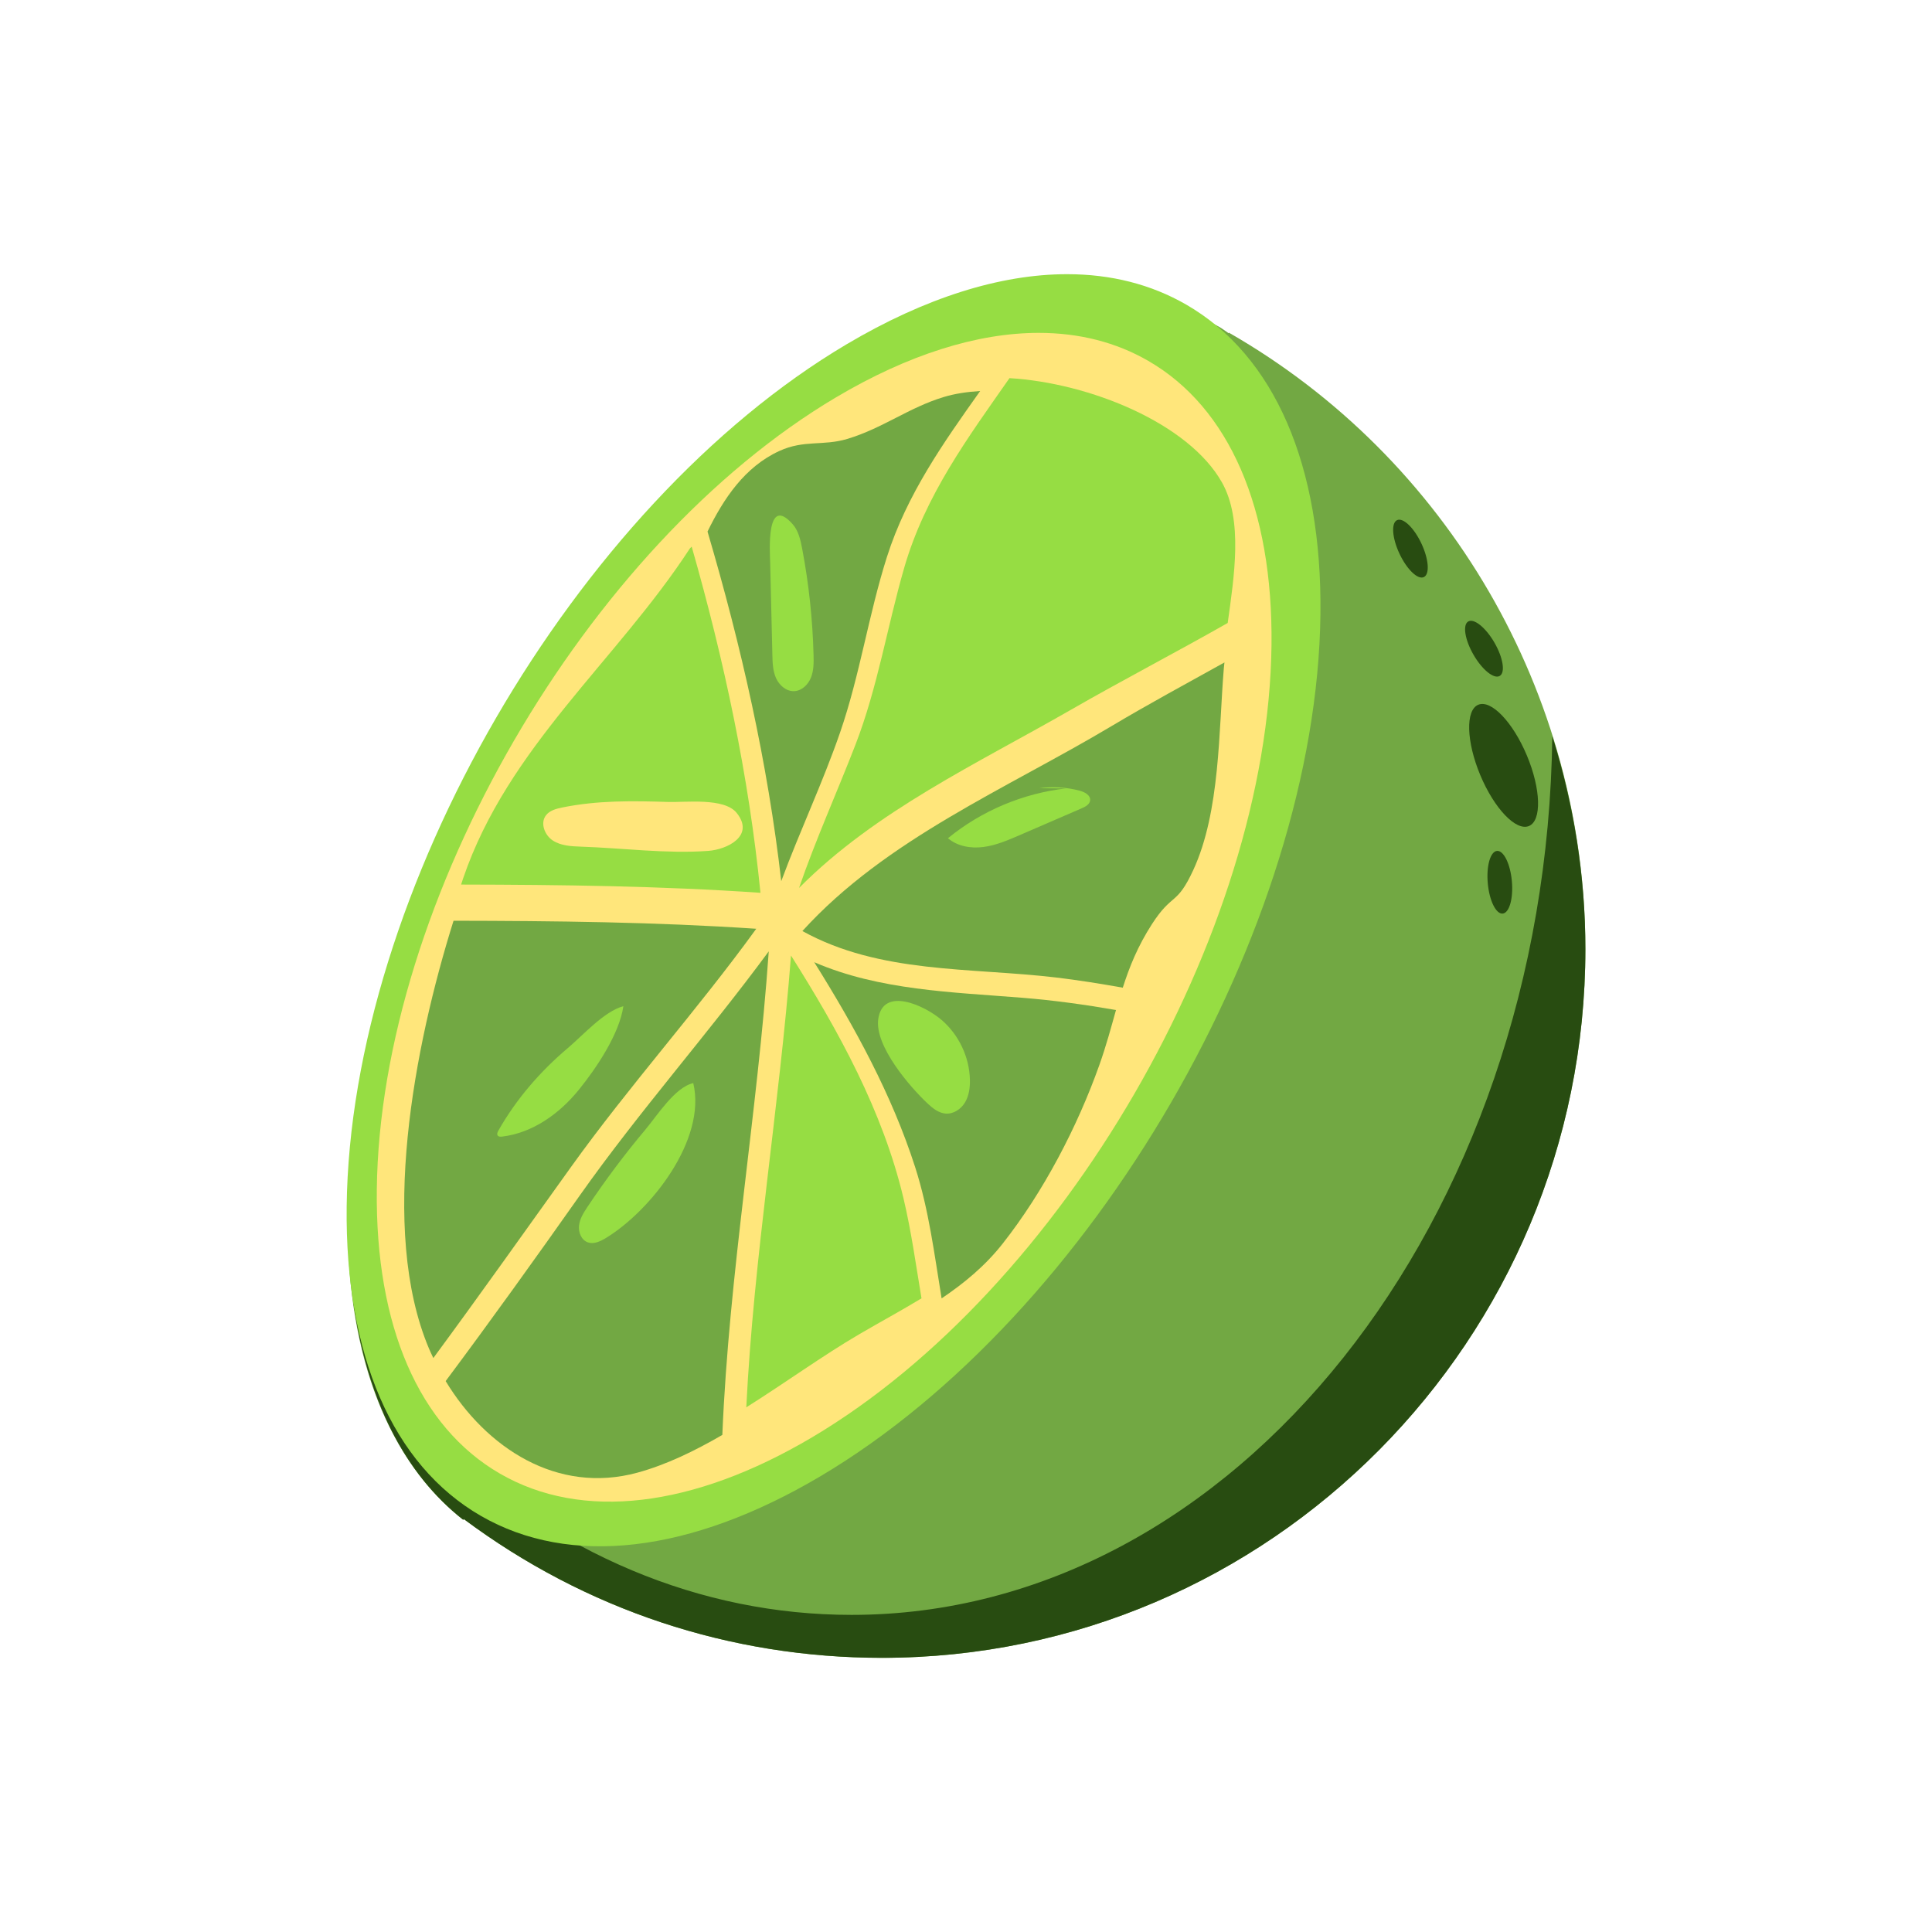 <?xml version="1.0" encoding="iso-8859-1"?>
<!-- Generator: Adobe Illustrator 22.1.0, SVG Export Plug-In . SVG Version: 6.00 Build 0)  -->
<svg version="1.1" id="Layer_1" xmlns="http://www.w3.org/2000/svg" xmlns:xlink="http://www.w3.org/1999/xlink" x="0px" y="0px"
	 width="85px" height="85px" viewBox="0 0 85 85" style="enable-background:new 0 0 85 85;" xml:space="preserve">
<g id="Iso-11">
	<path id="Color9_19_" style="fill:#72A843;" d="M38.801,72.937c-6.682,0-13.042-2.112-18.397-6.105l-0.025,0.032
		c-3.273-2.563-5.082-7.146-5.082-13.072c0-13.994,9.922-31.107,22.118-38.148c5.207-3.003,10.307-3.799,14.207-2.322l-0.016,0.032
		c0.708,0.324,1.397,0.676,2.071,1.048c0.125,0.085,0.254,0.164,0.375,0.256l0.016-0.021C63.672,20.14,69.75,30.493,69.75,41.753
		C69.75,58.948,55.866,72.937,38.801,72.937z"/>
	<path id="Color10_20_" style="fill:#284C11;" d="M68.295,32.389C68.033,53.762,54.31,71.048,37.469,71.048
		c-6.658,0-12.996-2.66-18.331-7.689l-0.025,0.042c-1.515-1.5-2.71-3.555-3.561-6.067c0.59,4.209,2.243,7.507,4.828,9.532
		l0.025-0.033c5.355,3.993,11.716,6.105,18.397,6.105c17.064,0,30.948-13.989,30.948-31.184
		C69.75,38.523,69.235,35.375,68.295,32.389z"/>
	<path id="Color8_15_" style="fill:#96DD43;" d="M46.948,12.063c-2.94,0-6.245,1.036-9.7,3.083
		C25.279,22.24,15.412,39.257,15.252,53.078c-0.075,6.537,2.021,11.373,5.902,13.613c3.918,2.264,9.224,1.644,14.943-1.743
		c11.97-7.094,21.838-24.111,21.997-37.932c0.075-6.537-2.021-11.372-5.902-13.613C50.64,12.507,48.873,12.063,46.948,12.063z"/>
	<path id="Color5_2_" style="fill:#FFE67B;" d="M45.701,14.645c-2.701,0-5.738,0.951-8.912,2.832
		C25.79,23.996,16.724,39.63,16.578,52.329c-0.07,6.007,1.857,10.449,5.422,12.507c3.6,2.08,8.475,1.51,13.73-1.601
		c10.998-6.518,20.065-22.153,20.211-34.851c0.069-6.007-1.857-10.448-5.422-12.507C49.093,15.053,47.468,14.645,45.701,14.645z"/>
	<path id="Color9_18_" style="fill:#72A843;" d="M36.961,32.224c0.871-2.521,1.253-5.187,2.063-7.729
		c0.874-2.744,2.484-5.016,4.099-7.292c-0.58,0.036-1.122,0.118-1.599,0.263c-1.54,0.465-2.687,1.377-4.248,1.845
		c-1.072,0.321-1.897,0.029-2.99,0.531c-1.52,0.699-2.445,2.086-3.158,3.544c1.487,5.048,2.648,10.179,3.244,15.381
		C35.186,36.565,36.192,34.45,36.961,32.224z"/>
	<path id="Color8_14_" style="fill:#96DD43;" d="M47.139,31.214c2.235-1.285,4.583-2.502,6.875-3.806
		c0.285-2.057,0.679-4.524-0.25-6.178c-1.463-2.605-5.816-4.383-9.351-4.593c-1.823,2.61-3.715,5.158-4.637,8.362
		c-0.745,2.589-1.167,5.253-2.141,7.77c-0.817,2.109-1.746,4.162-2.481,6.298C38.534,35.661,43.009,33.589,47.139,31.214z"/>
	<path id="Color8_13_" style="fill:#96DD43;" d="M39.748,52.713c-0.908-3.823-2.845-7.344-4.947-10.674
		c-0.513,6.64-1.64,13.235-1.967,19.877c1.714-1.078,3.379-2.285,4.96-3.21c0.929-0.543,1.859-1.045,2.748-1.585
		C40.298,55.666,40.099,54.192,39.748,52.713z"/>
	<path id="Color8_12_" style="fill:#96DD43;" d="M33.457,39.28c-0.513-5.149-1.598-10.231-3.026-15.231
		c-0.029,0.036-0.064,0.057-0.091,0.098c-3.207,4.92-7.986,8.715-9.959,14.483c-0.032,0.092-0.063,0.193-0.095,0.287
		C24.677,38.926,29.067,38.977,33.457,39.28z"/>
	<path id="Color9_17_" style="fill:#72A843;" d="M19.954,40.509c-1.726,5.506-3.295,13.571-1.081,18.822
		c0.059,0.141,0.127,0.278,0.192,0.417c2.047-2.776,4.038-5.591,6.05-8.396c2.583-3.604,5.557-6.901,8.157-10.49
		C28.834,40.564,24.395,40.516,19.954,40.509z"/>
	<path id="Color9_16_" style="fill:#72A843;" d="M25.497,52.611c-1.932,2.74-3.885,5.465-5.89,8.151
		c1.78,2.941,4.907,4.991,8.436,4.029c1.26-0.344,2.51-0.948,3.737-1.661c0.292-7.112,1.547-14.165,2.042-21.275
		C31.133,45.507,28.114,48.902,25.497,52.611z"/>
	<path id="Color9_15_" style="fill:#72A843;" d="M44.982,43.898c-3.087-0.249-6.3-0.327-9.159-1.565
		c1.783,2.851,3.415,5.827,4.441,9.02c0.605,1.884,0.845,3.84,1.163,5.771c0.993-0.67,1.914-1.427,2.69-2.414
		c1.793-2.279,3.281-5.13,4.25-7.854c0.304-0.855,0.515-1.649,0.732-2.419C47.735,44.2,46.363,44.009,44.982,43.898z"/>
	<path id="Color9_14_" style="fill:#72A843;" d="M46.463,43.006c0.982,0.117,1.96,0.274,2.935,0.448
		c0.293-0.917,0.657-1.823,1.278-2.789c0.91-1.412,1.089-0.794,1.825-2.391c1.187-2.573,1.113-6.109,1.343-8.883
		c0.006-0.077,0.019-0.165,0.027-0.246c-1.663,0.925-3.338,1.828-4.962,2.797c-4.648,2.774-9.916,4.96-13.607,9.02
		C38.708,42.848,42.697,42.56,46.463,43.006z"/>
	
		<ellipse id="Color10_19_" transform="matrix(0.923 -0.386 0.386 0.923 -7.872 28.115)" style="fill:#284C11;" cx="66.118" cy="33.673" rx="1.112" ry="2.89"/>
	
		<ellipse id="Color10_18_" transform="matrix(0.996 -0.09 0.09 0.996 -3.221 6.295)" style="fill:#284C11;" cx="68.423" cy="38.985" rx="0.532" ry="1.384"/>
	
		<ellipse id="Color10_17_" transform="matrix(0.866 -0.5 0.5 0.866 -5.523 36.47)" style="fill:#284C11;" cx="65.291" cy="28.54" rx="0.532" ry="1.384"/>
	
		<ellipse id="Color10_16_" transform="matrix(0.996 -0.09 0.09 0.996 -3.217 6.074)" style="fill:#284C11;" cx="65.972" cy="38.834" rx="0.532" ry="1.384"/>
	
		<ellipse id="Color10_15_" transform="matrix(0.905 -0.426 0.426 0.905 -4.369 28.727)" style="fill:#284C11;" cx="62.037" cy="24.13" rx="0.532" ry="1.384"/>
	<path id="Color8_11_" style="fill:#96DD43;" d="M46.902,34.687c-1.894,0.214-3.721,0.984-5.196,2.191
		c0.419,0.359,1.014,0.458,1.561,0.386c0.548-0.071,1.062-0.292,1.57-0.511c0.918-0.397,1.836-0.794,2.754-1.191
		c0.164-0.07,0.35-0.171,0.37-0.348c0.025-0.226-0.236-0.368-0.456-0.426c-0.58-0.154-1.189-0.191-1.783-0.11"/>
	<path id="Color8_10_" style="fill:#96DD43;" d="M40.177,27.159c1.397-1.401,2.608-2.989,3.59-4.708
		c0.224-0.392,0.415-0.943,0.081-1.247c-0.809-0.733-2.234,1.366-2.572,1.866C40.472,24.259,40.063,25.724,40.177,27.159z"/>
	<path id="Color8_9_" style="fill:#96DD43;" d="M33.981,28.812c0.008,0.347,0.019,0.705,0.161,1.022
		c0.142,0.317,0.449,0.587,0.796,0.574c0.335-0.012,0.615-0.283,0.74-0.594c0.125-0.31,0.124-0.655,0.115-0.99
		c-0.04-1.574-0.208-3.144-0.502-4.691c-0.073-0.386-0.164-0.791-0.428-1.084c-1.171-1.302-0.989,1.241-0.978,1.721
		C33.917,26.117,33.948,27.465,33.981,28.812z"/>
	<path id="Color5" style="fill:#FFE67B;" d="M24.737,35.526c-0.268,0.055-0.556,0.13-0.72,0.348
		c-0.258,0.342-0.055,0.869,0.303,1.104c0.358,0.234,0.811,0.256,1.238,0.271c1.83,0.061,3.773,0.321,5.599,0.187
		c0.841-0.061,2.065-0.662,1.253-1.672c-0.548-0.682-2.269-0.456-3.017-0.481C27.82,35.232,26.289,35.21,24.737,35.526z"/>
	<path id="Color8_7_" style="fill:#96DD43;" d="M21.927,49.741c-0.039,0.068-0.076,0.158-0.029,0.22
		c0.042,0.054,0.122,0.053,0.189,0.045c1.34-0.158,2.522-1.004,3.372-2.051c0.774-0.953,1.792-2.464,1.967-3.687
		c-0.84,0.223-1.767,1.269-2.441,1.84C23.766,47.14,22.719,48.346,21.927,49.741z"/>
	<path id="Color8_6_" style="fill:#96DD43;" d="M25.85,53.092c-0.168,0.253-0.339,0.52-0.375,0.821
		c-0.037,0.302,0.104,0.647,0.391,0.747c0.264,0.091,0.548-0.046,0.787-0.19c1.974-1.198,4.441-4.326,3.848-6.817
		c-0.805,0.176-1.589,1.43-2.104,2.042C27.486,50.779,26.636,51.914,25.85,53.092z"/>
	<path id="Color8_5_" style="fill:#96DD43;" d="M40.81,48.549c0.227,0.213,0.489,0.422,0.799,0.444
		c0.344,0.025,0.672-0.197,0.848-0.492c0.176-0.295,0.223-0.652,0.215-0.996c-0.022-1.003-0.491-1.988-1.254-2.639
		c-0.734-0.625-2.567-1.483-2.778-0.037C38.469,46.012,40.03,47.816,40.81,48.549z"/>
</g>
<g id="Layer_1_1_">
</g>
</svg>
